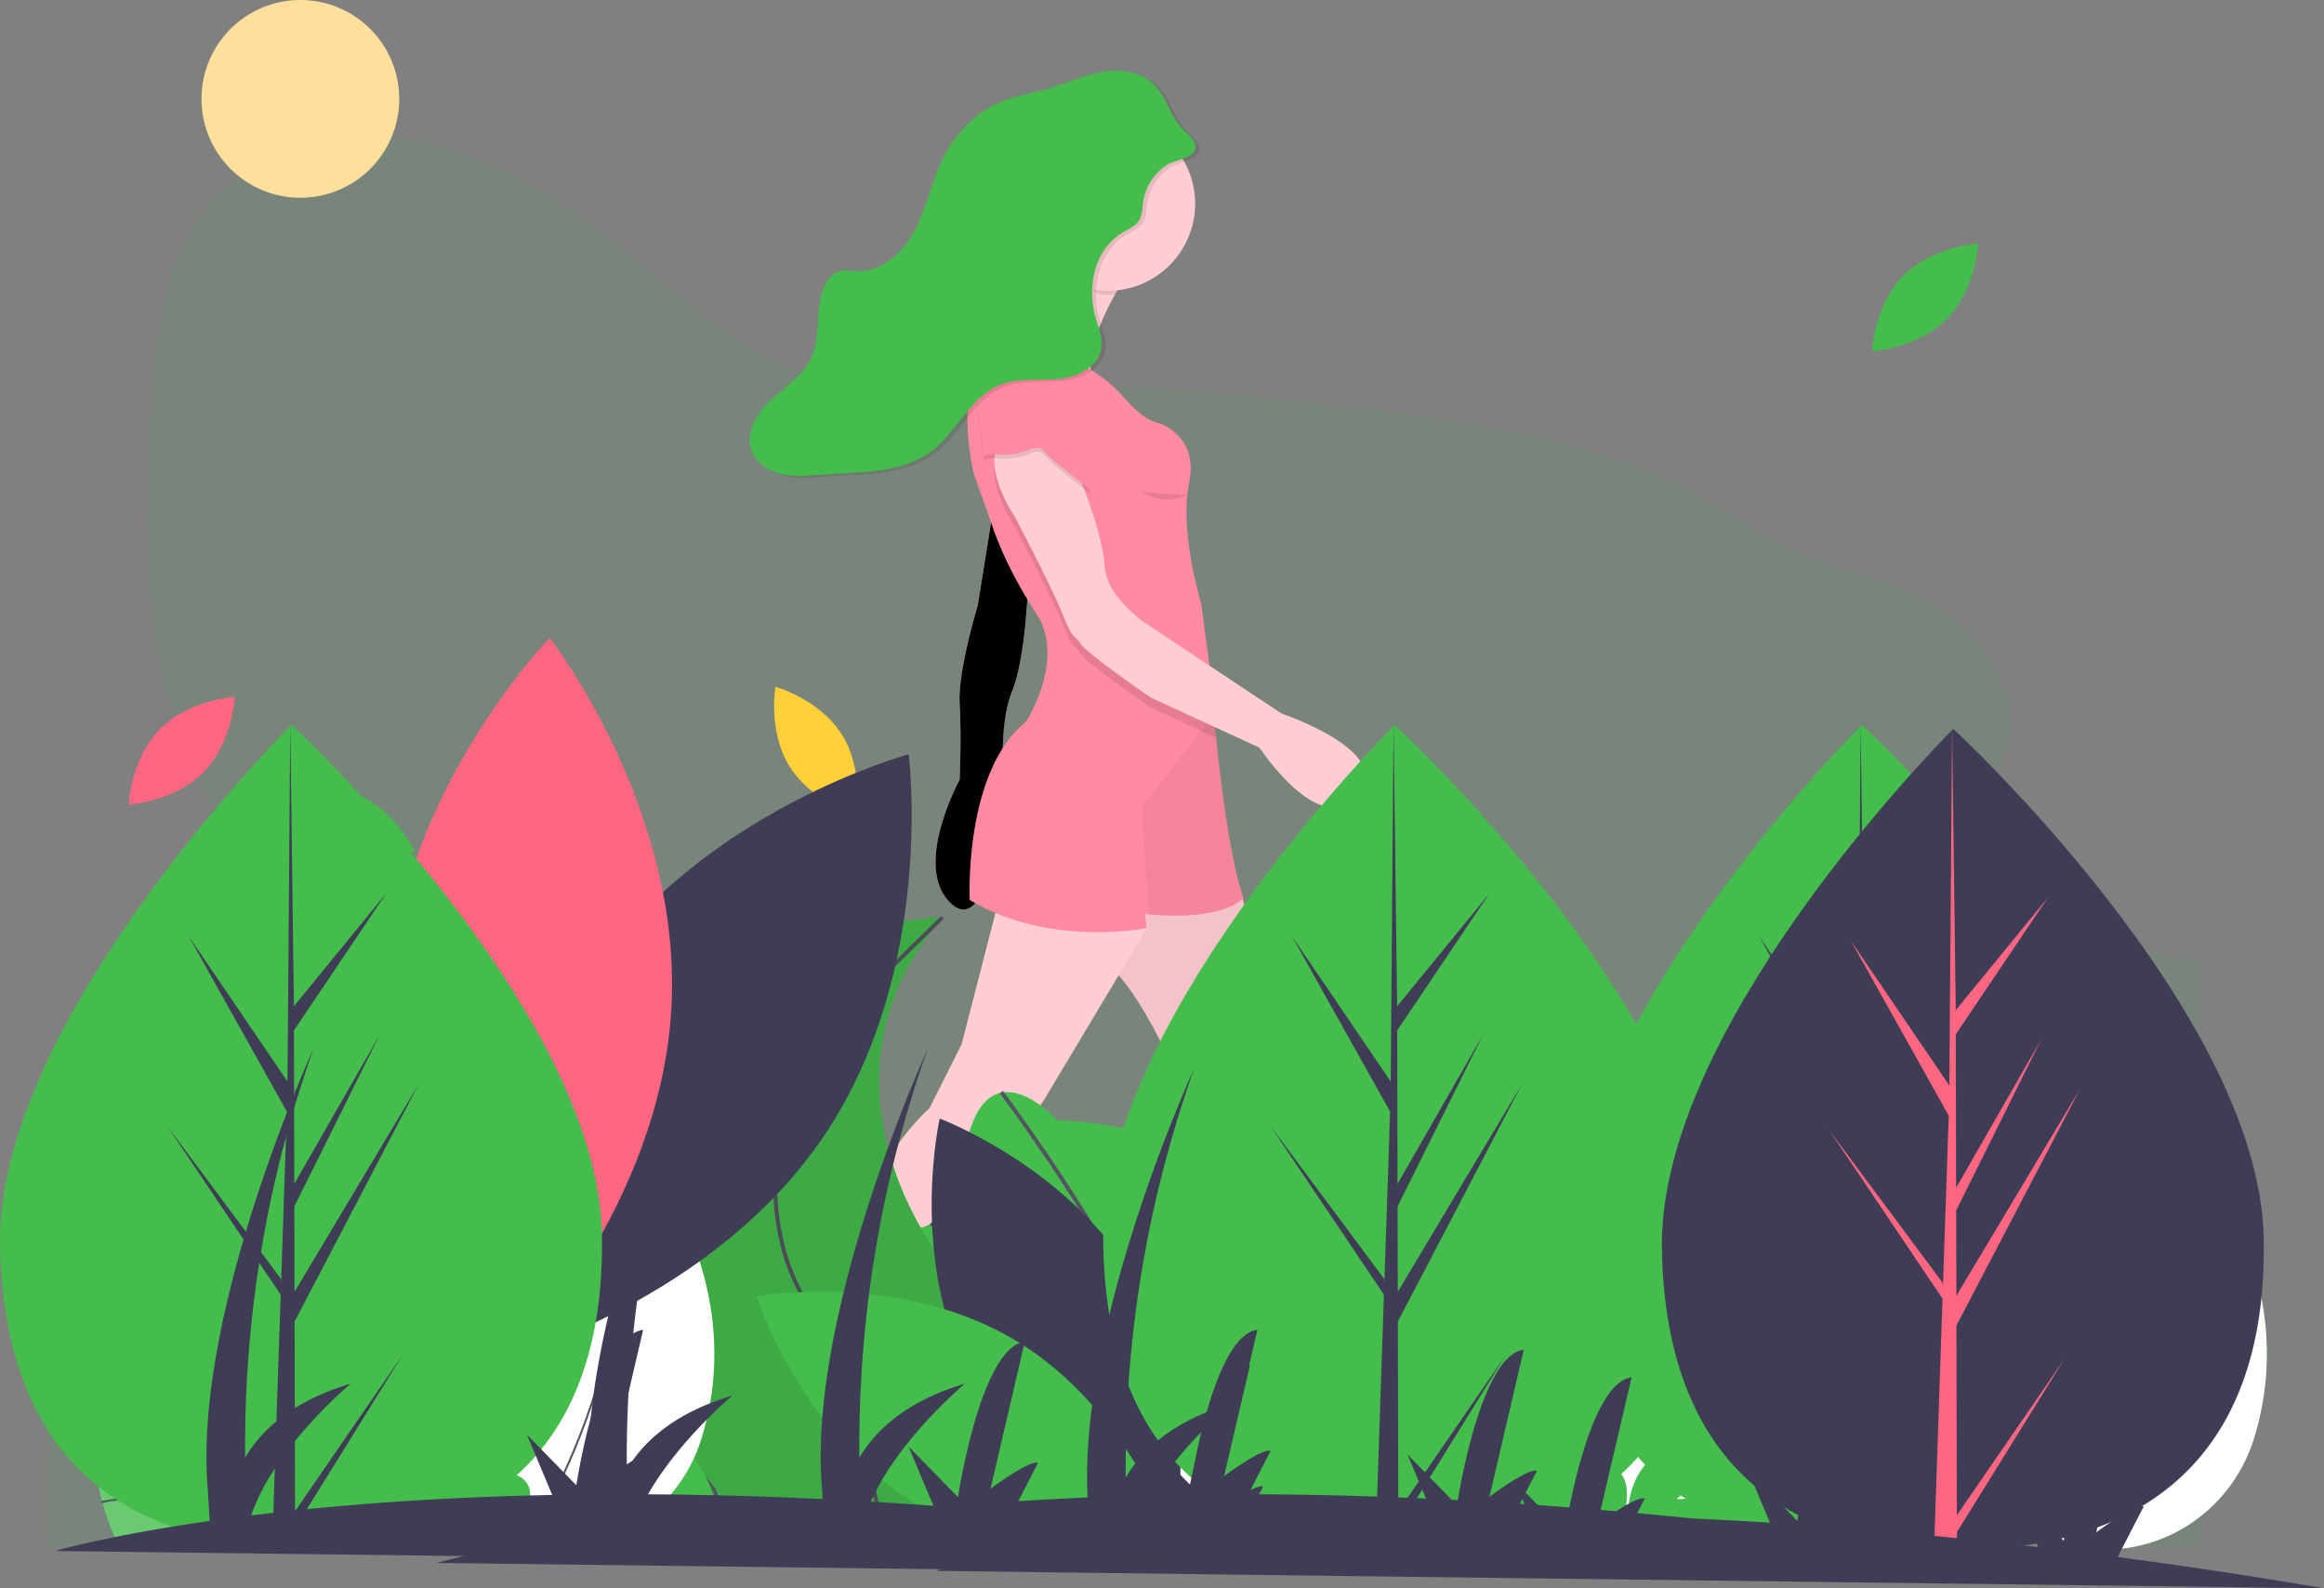 <svg xmlns="http://www.w3.org/2000/svg" xmlns:xlink="http://www.w3.org/1999/xlink" width="1169.108" height="798.867" xmlns:v="https://vecta.io/nano"><rect width="100%" height="100%" fill="#808080" stroke="none"/><style><![CDATA[.B{fill:#44bd4c}.C{opacity:.1}.D{fill:none}.E{stroke:#535461}.F{stroke-miterlimit:10}.G{fill:#ffcdd3}.H{fill:#fff}.I{fill:#3f3d56}.J{opacity:.4}.K{fill:#fc6681}.L{stroke-width:2}]]></style><g class="B"><path d="M957.39 438.398c-31.824 40.46-19.46 99.567.762 146.905 6.77 15.849 14.428 32.617 11.572 49.613-3.494 20.784-22.043 35.982-41.519 44.036-35.503 14.683-77.988 11.184-110.61-9.11-28.192-17.538-48.381-46.058-77.054-62.798-47.984-28.014-109.06-17.435-161.164 1.862-36.863 13.652-77.164 31.407-113.793 17.14-25.774-10.04-43.59-34.475-53.296-60.376-4.687-12.505-8.089-26.04-17.038-35.953-5.321-5.893-12.265-10.075-19.378-13.602-64.953-32.205-146.989-14.96-210.078-50.679-42.608-24.124-69.885-69.63-81.963-117.08s-10.67-97.205-7.604-146.072c2.18-34.728 6.089-71.803 28.279-98.606 23.473-28.353 63.759-38.896 100.172-33.507s69.417 24.597 98.454 47.22c36.29 28.274 69.944 63.482 114.5 74.936 30.342 7.8 62.26 3.533 93.555 2.055 52.316-2.47 104.654 3.023 156.683 9.038 49.808 5.758 99.976 12.095 147.426 28.298 33.579 11.466 60.499 32.28 92.206 46.821 20.668 9.478 43.205 12.096 62.774 24.168 24.105 14.871 46.204 40.738 40.028 71.006-5.872 28.777-36.023 43.211-52.914 64.685z" class="C"/><path d="M23.726 537.88s183-48 420 74 496-96 491-129 172 0 172 0v295h-1083z" class="C"/></g><circle cx="151.106" cy="49.735" r="49.735" fill="#ffdf9c"/><use xlink:href="#B" class="G"/><use xlink:href="#B" opacity=".05"/><path d="M618.603 427.406l14.008 52.47 13.164 61.474s7.088 13.1 0 40.31l23.29 75.584s13.163 48.374 21.263 49.381-8.1 38.296-8.1 38.296L659.95 731.82s-6.076-30.234-14.177-37.288-34.428-77.599-34.428-77.599l-8.1-49.381s-25.315-67.521-47.592-83.646-29.365-42.326-29.365-42.326z" class="G"/><path d="M526.289 441.58s7.088 26.202 29.365 42.326 47.592 83.646 47.592 83.646l8.1 49.381s26.328 70.545 34.428 77.599c5.944 5.18 10.805 22.846 12.962 31.876.79 3.275 1.215 5.412 1.215 5.412l22.277 13.1s16.201-37.287 8.1-38.295c-1.255-.15-2.632-1.45-4.07-3.527-7.797-11.307-17.194-45.854-17.194-45.854l-23.29-75.583c7.089-27.21 0-40.311 0-40.311l-13.163-61.475-14.004-52.465z" opacity=".05"/><path d="M396.677 703.602l8.101 19.148 36.453-4.031a83.706 83.706 0 01-1.863-15.822c-.324-11.439 1.438-26.878 10.977-38.598 17.214-21.164 43.541-73.568 43.541-73.568s26.327-28.218 32.403-39.304l50.69-84.623-1.58-7.588 13.67-12.597h-85.057l-20.252 78.606-16.201 32.25s-34.428 29.225-47.592 90.7c0 0-13.133 40.955-21.497 53.18a14.694 14.694 0 01-1.793 2.247z" class="G"/><path d="M658.736 726.408l1.215 5.412 22.277 13.1s16.201-37.287 8.1-38.295c-1.255-.15-2.632-1.45-4.07-3.527a5.674 5.674 0 0 0-2.592 6.279 15.573 15.573 0 0 0 1.6 4.303c3.037 5.039-10.126 13.1-10.126 13.1-4.436 5.675-11.635 2.682-16.404-.372z" class="C"/><path fill="#dce6f2" d="M684.678 711.391c-1.39-5.813 5.914-9.71 10.016-5.347a19.491 19.491 0 012.723 3.605c4.05 7.054 34.428 13.1 40.503 11.085s27.34-4.03 22.277 11.086-96.196 37.288-96.196 37.288-10.126-14.11-9.113-24.187a115.178 115.178 0 000-20.156s14.176 13.101 21.264 4.031c0 0 13.164-8.062 10.126-13.1a15.57 15.57 0 01-1.6-4.305z"/><path d="M396.677 703.602l8.101 19.148 36.453-4.031a83.706 83.706 0 0 1-1.863-15.822 4.996 4.996 0 0 0-8.13-1.16l-5.195 5.896c-4.05 5.039-17.214 2.016-17.214 2.016-3.413 1.128-7.463-3.77-10.36-8.294a14.694 14.694 0 0 1-1.792 2.247z" class="C"/><path fill="#dce6f2" d="M430.22 703.754a4.984 4.984 0 018.477 2.09c1.842 7.167 5.883 16.425 14.685 19.93 15.19 6.046 36.454 16.124 29.366 25.194s-31.39 17.132-52.655 10.077-51.642-24.186-51.642-24.186l15.189-40.311s8.1 17.132 14.176 15.116c0 0 13.164 3.024 17.214-2.015 1.41-1.755 3.311-3.876 5.19-5.895z"/><path d="M567.805 137.23s-24.302 33.257-18.226 56.436-48.605-15.116-48.605-15.116 28.353-25.195 23.29-66.514z" class="G"/><path fill="#ff8aa1" d="M487.81 452.665c40.504 24.187 89.108 14.11 89.108 14.11l-1.012-7.055 2.106.201c38.711 3.406 47.51-8.264 47.51-8.264-6.055-16.94-10.804-52.858-13.76-80.622l-1.165-11.388-1.782-19.51a804.38 804.38 0 0 1-.506-6.39l-4.05-30.233s-11.14-36.28-6.076-60.467c4.312-20.6-9.74-28.04-14.002-29.795a13.528 13.528 0 0 0-2.059-.608c-5.553-1.31-11.738-6.962-17-13.022a68.283 68.283 0 0 0-28.403-19.289 147.847 147.847 0 0 1-9.417-3.8c-7.089-8.061-26.328-3.022-26.328-3.022-23.29 15.116-11.138 64.497-11.138 64.497l9.68 27.533c5.397 15.328 13.083 29.679 21.953 43.314 14.885 22.857-5.306 54.118-5.306 54.118-31.39 25.194-28.352 89.692-28.352 89.692z"/><path d="M574.387 405.804l3.625 54.117c38.711 3.406 47.51-8.264 47.51-8.264-6.055-16.94-10.804-52.858-13.76-80.622l-1.165-11.388z" opacity=".05"/><path d="M510.088 264.21s18.226 34.265 24.302 49.382 6.075 10.078 9.113 15.116 35.44 27.21 35.44 27.21l32.819 15.117a1419.28 1419.28 0 01-2.947-30.898l-30.884-20.499s-21.264-13.1-22.277-30.233-14.176-48.373-14.176-48.373-26.328-28.218-37.466-15.117 6.076 38.296 6.076 38.296z" class="C"/><path d="M541.478 235.993s13.163 31.241 14.176 48.373 22.277 30.234 22.277 30.234l66.831 44.342s57.718 19.148 38.478 41.319-49.617-24.187-49.617-24.187l-54.68-25.194s-32.402-22.172-35.44-27.21-3.038 0-9.113-15.117-24.302-49.381-24.302-49.381-17.214-25.195-6.076-38.296 37.466 15.117 37.466 15.117z" class="G"/><path d="M549.579 249.094s-20.252-15.117-24.303-20.156c-1.788-2.224-4.562-1.895-7.104-.834a32.042 32.042 0 01-15.046 2.472c-4.43-.378-8.734-.126-8.227 2.394 1.012 5.038-3.038-26.203-3.038-26.203l17.214-6.046 22.277 12.093z" class="C"/><path fill="#ff8aa1" d="M549.579 247.078s-20.252-15.116-24.303-20.155c-1.788-2.225-4.562-1.896-7.104-.835a32.042 32.042 0 01-15.046 2.473c-4.43-.378-8.734-.126-8.227 2.393 1.012 5.039-3.038-26.202-3.038-26.202l17.214-6.047 22.277 12.093z"/><path d="M597.265 249.094a24.947 24.947 0 01-22.878-1.512M530.846 114.556c.757-6.025-6.738 6.487-7.595-.504l43.542 25.194s-2.486 3.406-5.665 8.785a44.667 44.667 0 01-4.968.285c-13.1 0-17.246-24.726-25.314-33.76z" class="C"/><ellipse cx="557.173" cy="102.462" rx="44.048" ry="43.838" class="G"/><path d="M576.935 103.228c-.331 2.752-.269 5.66-1.584 8.104-1.842 3.42-5.814 4.977-9.134 7.012-13.455 8.25-17.447 26.81-13.159 41.95 1.517 5.356 3.91 10.793 2.916 16.27-1.708 9.413-12.481 14.292-22.055 15.128s-19.596-.708-28.55 2.768c-15.037 5.838-21.659 23.39-34.441 33.2-14.868 11.41-35.347 10.703-54.073 12.023-6.924.488-13.95 1.318-20.752-.06s-13.513-5.46-15.916-11.942c-3.39-9.145 2.784-19.06 9.956-25.699s15.924-12.239 19.984-21.109c5.458-11.924 1.046-26.984 7.912-38.163a11.734 11.734 0 015.584-5.097c3.024-1.13 6.38-.35 9.608-.239 12.505.428 23.17-9.5 28.978-20.53s8.276-23.514 13.588-34.79c6.01-12.76 16.027-24.021 29.048-29.56 7.629-3.245 15.955-4.436 23.92-6.745 9.053-2.624 17.696-6.709 26.97-8.41s19.778-.578 26.558 5.944c6.382 6.139 8.243 15.771 14.343 22.187 2.305 2.425 5.266 4.476 6.375 7.626 2.629 7.464-10.125 8.094-14.379 11.082a27.834 27.834 0 00-11.697 19.05z" class="C"/><path d="M574.91 102.22c-.331 2.752-.27 5.661-1.585 8.104-1.842 3.42-5.813 4.977-9.133 7.012-13.455 8.25-17.447 26.81-13.16 41.95 1.518 5.356 3.91 10.793 2.917 16.27-1.709 9.413-12.481 14.292-22.055 15.128s-19.596-.708-28.55 2.768c-15.037 5.838-21.659 23.39-34.441 33.2-14.868 11.41-35.347 10.703-54.074 12.023-6.924.488-13.95 1.318-20.751-.06s-13.514-5.46-15.916-11.941c-3.39-9.145 2.784-19.061 9.955-25.7s15.925-12.238 19.985-21.109c5.458-11.923 1.046-26.983 7.912-38.163a11.734 11.734 0 015.584-5.096c3.024-1.13 6.38-.35 9.608-.24 12.505.429 23.17-9.5 28.978-20.53s8.276-23.514 13.588-34.79c6.01-12.76 16.027-24.021 29.048-29.56 7.628-3.244 15.955-4.436 23.92-6.745 9.053-2.624 17.696-6.709 26.97-8.41s19.778-.578 26.558 5.944c6.382 6.14 8.242 15.771 14.343 22.187 2.305 2.425 5.266 4.476 6.375 7.627 2.629 7.463-10.125 8.093-14.379 11.081a27.834 27.834 0 00-11.697 19.05zM60.226 778.38s-33-59 8-106 89-21 89-21 60 28 46 95c0 0-8 34-32 32z" class="B"/><path d="M60.226 778.38s-33-59 8-106 89-21 89-21 60 28 46 95c0 0-8 34-32 32z" opacity=".2" class="H"/><path d="M112.059 778.465l36.167-110.085m33 17s-18.62-8.761-37.31-3.88c0 0-9.69-24.12-31.69-28.12m78 70s-31.664-22.885-54.832-15.942c0 0-26.168-31.058-44.168-29.058m92 86s-27.064-19.573-60.532-18.287c0 0-25.468-30.713-49.468-32.713m53.281 65.085a70.976 70.976 0 0 0-12.926-4.633s-20.855-27.119-62.605-18.285" class="D E F"/><path d="M417.226 778.38s33-54-49-134-77-95-70-107c0 0-66 8-52 107s74 134 74 134z" class="B"/><path d="M370.726 778.38s-24.5-71-61.5-114-30-114-11-127" class="D E F L"/><use xlink:href="#C" class="B"/><use xlink:href="#C" x="-877" y="228" class="K"/><path d="M901.447 415.772c-14.736 14.954-15.705 37.894-15.705 37.894s22.923-1.305 37.66-16.26 15.705-37.895 15.705-37.895-22.924 1.306-37.66 16.26zM179.284 399.335c-19.418-7.983-41.02-.2-41.02-.2s9.882 20.725 29.3 28.708 41.02.2 41.02.2-9.881-20.726-29.3-28.708z" class="B"/><path fill="#ffd037" d="M423.449 369.35c-11.225-17.743-33.348-23.888-33.348-23.888s-3.925 22.623 7.3 40.366 33.347 23.887 33.347 23.887 3.925-22.622-7.3-40.365z"/><g class="K"><circle cx="694.357" cy="442.691" r="8.669"/><circle cx="714.585" cy="535.161" r="8.669"/></g><path d="M531.726 563.38s-33-37-45 9-19 52-43 40-49 45 10 86 26 81.5 26 81.5h211s28-81.5-33-109.5-59-49-57-77-69-30-69-30z" class="B"/><g class="D E F L"><path d="M503.726 549.31s137 180.57 90 230.57M468.304 615.289s32.422 27.59 85.422 13.59 39.931-49.915 39.931-49.915"/><path d="M690.175 702.573s-70.531-34.208-105.99-21.45c-92.323 33.215-160.96-56.243-160.96-56.243"/></g><path d="M485.226 778.38s43-32-11-144c0 0-72-89 0-173 0 0-157 4-154 150s78.5 167 78.5 167z" class="B"/><path d="M445.059 778.38s-10.833-77-39.833-124a100.81 100.81 0 01-12.185-30.708c-9.695-42.63 4.125-87.209 35.437-117.717l45.748-44.575" class="D E F L"/><path d="M485.226 778.38s43-32-11-144c0 0-72-89 0-173 0 0-157 4-154 150s78.5 167 78.5 167z" class="C"/><path d="M870.665 777.499S723.52 744.603 910.742 552.11c0 0 80.704 76.488 51.097 171.571-11.903 38.23-50.197 61.832-88.981 54.27q-1.09-.213-2.193-.452z" class="B"/><use xlink:href="#D" class="H J"/><use xlink:href="#E" class="D E F"/><path d="M261.665 777.499S114.52 744.603 301.742 552.11c0 0 80.704 76.488 51.097 171.571-11.903 38.23-50.197 61.832-88.981 54.27q-1.09-.213-2.193-.452z" class="B"/><use xlink:href="#D" x="-609" class="H J"/><use xlink:href="#E" x="-609" class="D E F"/><path d="M590.665 777.499S443.52 744.603 630.742 552.11c0 0 80.704 76.488 51.097 171.571-11.903 38.23-50.197 61.832-88.981 54.27q-1.09-.213-2.193-.452z" class="B"/><use xlink:href="#D" x="-280" class="H J"/><use xlink:href="#E" x="-280" class="D E F"/><path d="M1042.665 777.499s-147.144-32.896 40.077-225.389c0 0 80.704 76.488 51.097 171.571-11.903 38.23-50.197 61.832-88.981 54.27q-1.09-.213-2.193-.452z" class="B"/><use xlink:href="#D" x="172" class="H J"/><use xlink:href="#E" x="172" class="D E F"/><path d="M768.665 777.499S621.52 744.603 808.742 552.11c0 0 80.704 76.488 51.097 171.571-11.903 38.23-50.197 61.832-88.981 54.27q-1.09-.213-2.193-.452z" class="B"/><use xlink:href="#D" x="-102" class="H J"/><use xlink:href="#E" x="-102" class="D E F"/><path d="M256.737 766c4.344-3.292 8.418-7.177 9.67-11.905a10.067 10.067 0 00-6.757-12.127c-6.205-1.936-12.837 1.574-17.864 5.117s-10.79 7.589-17.37 6.839c6.817-4.924 10.058-12.924 8.178-20.192a7.818 7.818 0 00-2.274-4.1c-3.445-3.005-9.69-1.715-13.814.652-13.117 7.528-16.777 22.065-16.848 35.149-1.323-4.72-.21-9.638-.242-14.48s-1.659-10.207-6.664-12.807c-2.972-1.544-6.644-1.844-10.164-1.95-5.897-.176-12.464.306-16.49 3.824-5.004 4.372-3.706 11.707.646 16.52s10.974 7.828 17.068 11.153c4.645 2.533 9.342 5.493 12.197 9.491a8.612 8.612 0 01.904 1.696h36.965a106.272 106.272 0 0022.86-12.88zM875.737 766c4.344-3.292 8.418-7.177 9.67-11.905a10.067 10.067 0 00-6.757-12.127c-6.205-1.936-12.837 1.574-17.864 5.117s-10.79 7.589-17.37 6.839c6.817-4.924 10.058-12.924 8.178-20.192a7.818 7.818 0 00-2.274-4.1c-3.445-3.005-9.69-1.715-13.814.652-13.117 7.528-16.777 22.065-16.848 35.149-1.323-4.72-.21-9.638-.242-14.48s-1.659-10.207-6.664-12.807c-2.972-1.544-6.644-1.844-10.164-1.95-5.897-.176-12.464.306-16.49 3.824-5.004 4.372-3.706 11.707.646 16.52s10.974 7.828 17.068 11.153c4.645 2.533 9.342 5.493 12.197 9.491a8.612 8.612 0 01.904 1.696h36.965a106.272 106.272 0 0022.86-12.88z" class="B"/><use xlink:href="#F" class="I"/><use xlink:href="#G" class="B"/><use xlink:href="#F" x="-188" class="I"/><use xlink:href="#G" x="-188" class="B"/><path d="M296.62 491.42c-55.927 83.727-42.046 191.159-42.046 191.159S359.132 654.26 415.06 570.533s42.045-191.159 42.045-191.159S352.547 407.692 296.62 491.42z" class="I"/><path d="M337.764 506.788c-5.46 100.54-80.997 178.182-80.997 178.182s-66.685-85.365-61.225-185.905 80.997-178.183 80.997-178.183 66.685 85.365 61.225 185.906z" class="K"/><use xlink:href="#H" class="B"/><use xlink:href="#I" class="I"/><use xlink:href="#H" x="-235" class="B"/><path d="M703.418 760.143l53.94-78.384-53.923 86.88.016 8.885q-5.815-.018-11.513-.318l3.86-114.173-.064-.882.1-.169.367-10.789-57.236-85.04 57.254 76.963.182 2.283 2.915-86.263-49.28-88.059 49.586 72.903 1.394-178.763.007-.595.01.585 1.822 140.921 46.383-56.736-46.363 68.875.17 77.19 42.926-74.872-42.893 86.22.095 42.921L765.55 545.46 703.2 664.7zm435.379-137.278c2.105 114.017-64.942 155.073-148.547 156.617q-2.913.054-5.8.042-5.814-.018-11.512-.318c-75.556-3.95-134.958-44.716-136.916-150.751-2.026-109.734 135.665-250.805 145.994-261.238.009 0 .009 0 .018-.01l.593-.596s154.066 142.246 156.17 256.254z" class="I"/><use xlink:href="#I" x="46" y="2" class="K"/><path d="M302.797 620.865c2.105 114.017-64.942 155.073-148.547 156.617q-2.913.054-5.8.042-5.814-.018-11.512-.318C61.382 773.256 1.98 732.49.022 626.455-2.004 516.72 135.687 375.65 146.015 365.217c.01 0 .01 0 .019-.01l.593-.596s154.065 142.246 156.17 256.254z" class="B"/><g class="I"><path d="M148.418 760.143l53.94-78.384-53.923 86.88.016 8.885q-5.815-.018-11.513-.318l3.86-114.173-.064-.882.1-.169.367-10.789-57.236-85.04 57.254 76.963.182 2.283 2.915-86.263-49.28-88.059 49.586 72.903 1.393-178.763.008-.595.01.585 1.822 140.921 46.383-56.736-46.363 68.875.17 77.19 42.925-74.872-42.892 86.22.095 42.921L210.55 545.46 148.2 664.7zm769.69 34.724q-53.975-9.144-103.815-15.706l13.135-25.467c-4.43-1.539-23.89 13.046-23.89 13.046l17.239-73.927c-22.276 2.687-33.603 78.17-33.603 78.17l-24.888-25.52 12.05 28.691c-101.695-11.976-189.522-16.416-263.394-16.576l11.242-21.798c-4.429-1.538-23.889 13.046-23.889 13.046l17.238-73.926c-22.276 2.686-33.602 78.17-33.602 78.17l-24.889-25.52 12.762 30.389c-61.93 1.238-112.433 5.465-151.414 10.284 11.372-33.956 50.001-66.252 50.001-66.252-29.5 8.774-44.976 23.477-53.062 37.184a595.41 595.41 0 0 1 34.415-205.722s-60.978 132.693-53.197 221.762l.93 15.816c-51.695 7.402-77.685 15.103-77.685 15.103z"/><use xlink:href="#J"/><use xlink:href="#J" x="134" y="10"/><path d="M726.108 788.867q-53.975-9.144-103.815-15.706l13.135-25.467c-4.43-1.539-23.89 13.046-23.89 13.046l17.239-73.927c-22.276 2.687-33.603 78.17-33.603 78.17l-24.888-25.52 12.05 28.691c-101.695-11.976-189.522-16.416-263.394-16.576l11.242-21.798c-4.429-1.538-23.889 13.046-23.889 13.046l17.238-73.926c-22.276 2.686-33.602 78.17-33.602 78.17l-24.89-25.52 12.763 30.389c-61.93 1.238-112.433 5.465-151.414 10.284 11.372-33.956 50.001-66.252 50.001-66.252-29.5 8.774-44.976 23.477-53.062 37.184a595.41 595.41 0 0134.415-205.722s-60.978 132.693-53.197 221.762l.93 15.816c-51.695 7.402-77.685 15.103-77.685 15.103z"/></g><defs ><path id="B" d="M499.962 254.133l-8.101 50.389s-10.126 33.256-9.113 49.38 0 38.297 0 38.297-24.303 44.342-4.05 62.482 26.327-57.444 26.327-57.444-3.038-32.249 4.05-49.38 8.1-54.42 8.1-54.42z"/><path id="C" d="M957.447 138.772c-14.736 14.954-15.705 37.894-15.705 37.894s22.923-1.305 37.66-16.26 15.705-37.895 15.705-37.895-22.924 1.306-37.66 16.26z"/><path id="D" d="M870.665 777.499c-3.231-.722-143.975-36.154 40.077-225.389 0 0 80.704 76.488 51.097 171.571-11.903 38.23-50.197 61.832-88.981 54.27q-1.09-.213-2.193-.452z"/><path id="E" d="M872.597 778.593s77.719-117.085 38.145-226.483"/><path id="F" d="M676.863 694.037c32.329 59.954 100.941 85.691 100.941 85.691s16.198-71.468-16.13-131.422-100.941-85.692-100.941-85.692-16.198 71.468 16.13 131.423z"/><path id="G" d="M699.084 674.312c58.366 35.115 80.845 104.863 80.845 104.863s-72.152 12.816-130.518-22.3-80.845-104.862-80.845-104.862 72.152-12.816 130.518 22.3z"/><path id="H" d="M1092.797 620.865c2.105 114.017-64.942 155.073-148.547 156.617q-2.913.054-5.8.042-5.814-.018-11.512-.318c-75.556-3.95-134.958-44.716-136.916-150.751-2.026-109.734 135.665-250.805 145.994-261.238.009 0 .009 0 .018-.01l.593-.596s154.066 142.246 156.17 256.254z"/><path id="I" d="M938.418 760.143l53.94-78.384-53.923 86.88.016 8.885q-5.815-.018-11.513-.318l3.86-114.173-.064-.882.1-.169.367-10.789-57.236-85.04 57.254 76.963.182 2.283 2.915-86.263-49.28-88.059 49.586 72.903 1.394-178.763.007-.595.01.585 1.822 140.921 46.383-56.736-46.363 68.875.17 77.19 42.926-74.872-42.893 86.22.095 42.921 62.376-104.267-62.35 119.24z"/><path id="J" d="M1035.108 788.867q-53.975-9.144-103.815-15.706l13.135-25.467c-4.43-1.539-23.89 13.046-23.89 13.046l17.239-73.927c-22.276 2.687-33.603 78.17-33.603 78.17l-24.888-25.52 12.05 28.691c-101.695-11.976-189.522-16.416-263.394-16.576l11.242-21.798c-4.429-1.538-23.889 13.046-23.889 13.046l17.238-73.926c-22.276 2.686-33.602 78.17-33.602 78.17l-24.889-25.52 12.762 30.389c-61.93 1.238-112.433 5.465-151.414 10.284 11.372-33.956 50.001-66.252 50.001-66.252-29.5 8.774-44.976 23.477-53.062 37.184a595.41 595.41 0 0134.415-205.722s-60.978 132.693-53.197 221.762l.93 15.816c-51.695 7.402-77.685 15.103-77.685 15.103z"/></defs></svg>